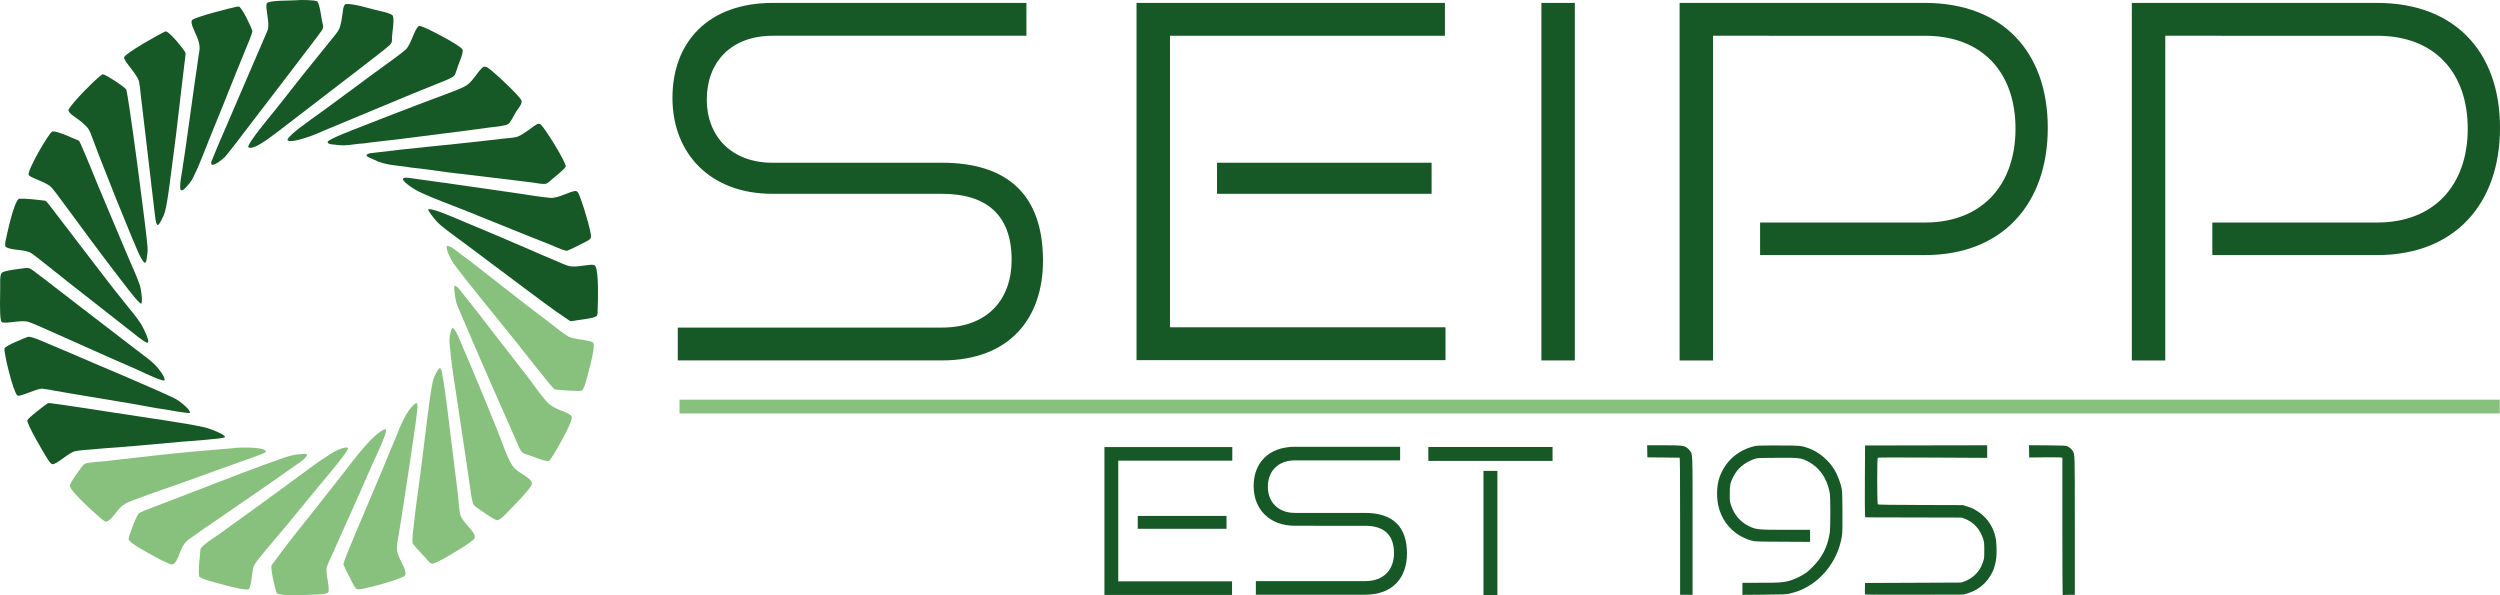 <?xml version="1.0" encoding="UTF-8" standalone="no"?>
<!-- Created with Inkscape (http://www.inkscape.org/) -->

<svg
   width="936.918mm"
   height="223.051mm"
   viewBox="0 0 936.918 223.051"
   version="1.1"
   id="svg1"
   xml:space="preserve"
   inkscape:version="1.4.2 (ebf0e94, 2025-05-08)"
   sodipodi:docname="Logo.svg"
   inkscape:export-filename="Logo.png"
   inkscape:export-xdpi="96"
   inkscape:export-ydpi="96"
   xmlns:inkscape="http://www.inkscape.org/namespaces/inkscape"
   xmlns:sodipodi="http://sodipodi.sourceforge.net/DTD/sodipodi-0.dtd"
   xmlns="http://www.w3.org/2000/svg"
   xmlns:svg="http://www.w3.org/2000/svg"><sodipodi:namedview
     id="namedview1"
     pagecolor="#ffffff"
     bordercolor="#000000"
     borderopacity="0.25"
     inkscape:showpageshadow="2"
     inkscape:pageopacity="0.0"
     inkscape:pagecheckerboard="0"
     inkscape:deskcolor="#d1d1d1"
     inkscape:document-units="mm"
     inkscape:zoom="0.17972959"
     inkscape:cx="2122.6332"
     inkscape:cy="-169.69938"
     inkscape:window-width="1920"
     inkscape:window-height="1009"
     inkscape:window-x="1912"
     inkscape:window-y="-8"
     inkscape:window-maximized="1"
     inkscape:current-layer="layer1" /><defs
     id="defs1"><style
       id="style1">
      .cls-1, .cls-2 {
        fill: none;
      }

      .cls-3 {
        clip-path: url(#clippath-1);
      }

      .cls-4 {
        fill: #008e49;
      }

      .cls-2 {
        stroke: #fff;
        stroke-miterlimit: 1.85;
        stroke-width: .09px;
      }

      .cls-5 {
        clip-path: url(#clippath);
      }
    </style><clipPath
       id="clippath"><rect
         class="cls-1"
         width="90.71"
         height="28.35"
         id="rect1"
         x="0"
         y="0" /></clipPath><clipPath
       id="clippath-1"><rect
         class="cls-1"
         width="90.71"
         height="28.35"
         id="rect2"
         x="0"
         y="0" /></clipPath></defs><g
     inkscape:label="Ebene 1"
     inkscape:groupmode="layer"
     id="layer1"
     transform="translate(15.976,-27.978)"><g
       id="g1"
       transform="matrix(0.245,0,0,0.245,-19.508,23.128)"><path
         fill="#88c07e"
         d="m 686.936,582.692 c 1.795,0.983 2.779,2.961 3.176,4.942 3.706,18.501 5.895,37.644 8.396,56.347 l 16.412,132.534 c 1.277,10.285 1.144,22.071 4.064,31.955 2.365,8.004 15.643,19.092 20.198,27.555 0.992,1.843 2.201,4.913 1.234,6.99 -2.702,5.804 -41.302,28.111 -48.781,32.019 -4.546,2.145 -11.043,6.34 -16.016,6.923 -1.73,0.203 -4.611,-2.301 -5.91,-3.827 -6.948,-8.212 -17.35,-18.237 -23.609,-26.474 -2.464,-3.243 1.819,-32.571 2.311,-37.387 2.348,-22.984 6.047,-45.804 8.904,-68.665 l 11.079,-88.81 c 2.249,-17.574 4.396,-35.758 7.931,-53.105 1.294,-6.352 5.877,-16.388 10.611,-20.997 z"
         id="path1" /><path
         fill="#88c07e"
         d="m 706.639,520.884 c 5.816,4.175 10.893,18.654 13.815,25.444 l 13.479,31.484 c 14.366,33.881 28.364,67.915 41.994,102.099 5.117,12.862 15.188,42.097 22.48,52.442 6.492,9.211 17.774,12.982 25.852,20.356 1.794,1.638 4.086,4.309 3.92,6.932 -0.355,5.594 -22.431,28.203 -27.832,33.691 -4.918,4.722 -18.731,21.116 -24.585,22.13 -4.866,0.843 -27.097,-16.087 -31.769,-19.114 -1.85,-1.199 -5.599,-4.361 -6.167,-6.618 -2.334,-9.287 -3.704,-19.56 -5.014,-29.068 -1.491,-11.208 -3.119,-22.398 -4.883,-33.566 L 706.443,584.068 c -1.866,-12.89 -3.027,-26.132 -4.376,-39.09 -0.642,-6.171 0.85,-19.115 4.572,-24.094 z"
         id="path2" /><path
         fill="#88c07e"
         d="m 378.536,704.571 c 7.977,-0.087 39.518,-1.274 42.803,5.611 l -0.453,1.137 c -4.022,3.308 -34.684,13.343 -41.408,15.79 l -90.979,32.815 c -20.563,7.242 -41.371,14.065 -61.782,22.003 -8.94,3.477 -17.049,5.355 -25.467,11.68 -7.121,5.351 -15.268,21.11 -23.788,24.191 -2.073,0.749 -6.7,-3.454 -8.535,-4.968 -8.232,-7.021 -46.233,-40.387 -47.662,-49.733 -0.598,-3.911 15.254,-25.214 18.382,-29.323 1.378,-1.81 3.099,-4.041 5.308,-4.802 7.385,-2.544 20.037,-2.676 28.001,-3.453 8.148,-0.796 16.286,-1.97 24.434,-2.854 35.667,-3.869 71.272,-8.328 107.006,-11.602 l 49.522,-4.25 c 8.031,-0.689 16.724,-1.158 24.618,-2.242 z"
         id="path3" /><path
         fill="#165826"
         d="m 753.91,121.997 c 2.657,-0.309 4.431,0.029 6.756,1.435 7.501,4.533 50.322,44.476 51.524,50.432 0.413,2.049 -0.188,4.069 -1.069,5.913 -1.805,3.774 -4.843,7.111 -7.068,10.672 -3.293,5.271 -5.918,11.198 -9.516,16.24 -1.926,2.699 -3.759,3.641 -6.937,4.49 -7.506,2.004 -15.923,2.535 -23.636,3.538 l -36.495,4.909 -108.489,13.78 c -15.627,1.938 -32.942,3.478 -48.31,5.773 -8.525,0.212 -19.932,2.7 -28.805,2.886 -5.675,0.191 -11.423,-0.48 -17.058,-1.145 -2.919,-0.345 -9.468,-0.404 -9.203,-4.401 3.544,-4.962 43.046,-19.636 51.752,-23.113 30.638,-12.125 61.371,-24.008 92.195,-35.648 l 39.504,-14.847 c 8.938,-3.377 17.674,-6.521 26.205,-10.866 12.566,-6.401 18.366,-22.011 28.65,-30.048 z"
         id="path4" /><path
         fill="#88c07e"
         d="m 603.448,676.193 c 0.028,0.01 0.059,0.014 0.085,0.029 0.596,0.343 1.115,0.48 1.312,1.183 1.611,5.755 -17.261,44.552 -20.342,51.455 -14.219,32.629 -28.674,65.155 -43.365,97.575 l -16.719,37.511 c -3.25,7.254 -7.216,15.305 -9.924,22.722 -2.997,8.208 5.145,32.185 2.101,39.232 -3.305,3.535 -19.36,3.335 -24.681,3.547 -10.732,0.427 -45.163,2.593 -54.077,-2.131 -2.394,-4.756 -10.265,-39.516 -7.831,-42.928 21.446,-30.072 45.039,-58.978 68.033,-87.92 l 43.645,-55.437 c 13.213,-16.983 42.987,-57.88 61.763,-64.838 z"
         id="path5" /><path
         fill="#88c07e"
         d="m 541.807,704.464 c 1.46,-0.177 1.887,-0.144 3.322,-0.094 1.426,0.887 0.971,0.287 1.497,1.795 -0.953,6.135 -36.702,47.915 -42.773,55.2 L 452.1,824.331 c -11.427,13.759 -23.292,27.299 -34.604,41.139 -4.166,5.098 -12.3,14.575 -14.894,20.179 -2.916,6.299 -3.16,31.487 -7.954,35.588 -7.203,2.286 -49.035,-9.751 -58.263,-12.428 -5.579,-1.532 -12.647,-3.682 -17.321,-6.972 -1.72,-10.942 1.232,-30.209 1.937,-41.452 0.334,-5.328 22.137,-18.887 28.059,-23.159 l 58.722,-42.353 61.945,-45.282 c 13.646,-10.027 26.605,-20.066 40.861,-29.26 11.237,-7.247 17.889,-12.645 31.219,-15.867 z"
         id="path6" /><path
         fill="#88c07e"
         d="m 709.658,456.551 c 2.754,1.144 3.73,1.634 5.711,3.874 5.094,5.758 9.849,12.143 14.648,18.185 9.998,12.443 19.836,25.015 29.51,37.712 l 64.167,82.769 c 8.373,10.903 21.328,30.492 31.148,38.989 7.358,6.366 17.268,9.171 26.027,13.073 2.892,1.288 7.097,3.153 8.137,6.389 1.852,5.758 -17.578,40.26 -21.514,47.021 -2.124,3.685 -10.995,19.904 -13.962,20.48 -5.615,1.09 -28.019,-8.723 -34.188,-10.321 -6.895,-1.649 -8.872,-6.181 -11.59,-12.32 C 776,630.677 744.232,558.794 713.713,486.549 c -1.994,-4.719 -5.757,-25.383 -4.055,-29.998 z"
         id="path7" /><path
         fill="#165826"
         d="m 670.1,339.6 c 9.52,-0.025 35.817,11.799 46.075,16.004 34.153,14.193 68.21,28.613 102.171,43.26 15.006,6.67 30.097,13.147 45.27,19.427 6.255,2.597 12.633,5.721 19.06,7.806 9.192,2.981 20.762,0.3 30.157,-0.728 3.083,-0.337 6.605,-0.935 9.678,-0.337 1.383,0.269 2.081,0.864 2.789,2.078 4.949,8.482 3.979,52.36 3.391,64.524 -0.143,2.967 0.197,7.598 -0.872,10.292 -0.583,1.469 -2.111,2.068 -3.431,2.764 -9.322,3.279 -24.755,4.128 -34.788,6.287 -1.347,0.043 -2.774,0.126 -3.926,-0.63 -26.795,-17.571 -52.784,-37.749 -78.475,-56.816 L 730.028,395.72 c -13.982,-10.463 -28.505,-20.587 -42.064,-31.82 -5.527,-4.58 -14.242,-15.491 -18.184,-22.098 -0.515,-0.864 -0.025,-1.51 0.32,-2.202 z"
         id="path8" /><path
         fill="#88c07e"
         d="m 476.653,714.345 c 2.738,-0.385 5.757,-1.331 7.465,1.215 -0.229,4.999 -16.815,15.408 -21.152,18.501 -11.149,7.982 -22.37,15.864 -33.661,23.643 l -84.682,58.403 c -11.045,7.357 -21.96,14.91 -32.738,22.654 -4.126,2.962 -9.041,5.9 -12.599,9.49 -7.809,7.878 -9.783,19.76 -15.069,29.167 -1.307,2.327 -3.368,5.194 -6.158,5.808 -4.445,0.979 -33.948,-15.75 -39.465,-18.918 -4.961,-2.995 -28.011,-15.027 -27.395,-20.363 0.691,-5.98 12.664,-37.631 16.104,-39.406 9.202,-4.748 28.576,-11.514 39.091,-15.623 l 120.563,-46.417 c 20.886,-7.823 41.891,-15.636 62.989,-22.915 8.977,-3.097 17.17,-4.858 26.707,-5.239 z"
         id="path9" /><path
         fill="#88c07e"
         d="m 650.672,636.334 0.898,0.186 c 2.136,1.995 1.54,5.255 1.283,7.99 -0.99,10.536 -2.421,21.237 -3.935,31.696 -6.441,44.632 -13.165,89.223 -20.173,133.77 l -4.581,28.665 c -1.133,7.091 -2.977,15.04 -2.482,22.214 0.771,11.164 11.894,24.477 13.057,35.44 0.166,1.561 0.064,2.782 -1.056,3.987 -5.214,5.607 -59.481,20.209 -69.597,20.938 -2.217,0.16 -3.82,0.039 -5.561,-1.444 -3.493,-4.938 -7.225,-12.843 -10.004,-18.376 -2.846,-5.665 -6.42,-12.356 -8.845,-18.143 1.841,-8.102 6.225,-17.984 9.458,-25.687 l 10.636,-25.663 37.788,-89.269 c 6.947,-16.183 13.367,-32.979 20.358,-49.097 7.756,-17.882 16.728,-45.853 32.756,-57.207 z"
         id="path10" /><path
         fill="#165826"
         d="m 87.808,636.49 c 1.173,-0.058 2.821,-0.119 3.969,0.034 31.07,4.134 62.007,9.194 92.997,13.844 l 82.475,12.54 c 20.519,3.136 41.265,6.363 61.516,10.874 4.329,0.964 30.25,10.128 29.83,14.727 -4.675,2.825 -56.311,6.065 -65.972,6.955 -31.852,2.981 -63.72,5.786 -95.603,8.418 -14.614,0.949 -29.214,2.117 -43.793,3.503 -7.922,0.698 -16.311,0.979 -24.078,2.66 -9.718,2.103 -28.995,21.217 -34.873,19.706 -2.235,-0.575 -4.347,-3.73 -5.625,-5.555 -5.06,-7.229 -34.033,-56.871 -32.364,-61.608 1.319,-3.743 26.477,-23.019 31.52,-26.098 z"
         id="path11" /><path
         fill="#88c07e"
         d="m 697.995,395.822 c 6.767,0.678 12.298,5.955 17.705,9.96 7.805,5.797 15.561,11.662 23.266,17.594 l 77.483,60.5 c 12.697,9.878 25.705,19.426 38.478,29.312 9.232,7.43 18.403,14.477 28.213,20.887 8.342,5.452 34.473,5.347 39.046,10.286 3.14,7.692 -9.323,51.782 -12.363,61.855 -0.965,2.924 -2.882,9.849 -5.962,11.249 -2.549,1.158 -39.363,-1.145 -41.287,-2.234 -3.759,-2.128 -52.925,-65.342 -59.628,-73.671 l -51.084,-63.131 c -14.997,-18.392 -29.812,-37.053 -43.99,-56.093 -3.071,-4.125 -12.208,-21.801 -9.877,-26.514 z"
         id="path12" /><path
         fill="#165826"
         d="m 836.797,209.272 c 0.348,-0.045 0.697,-0.081 1.046,-0.111 1.677,-0.131 2.884,0.255 4.109,1.411 6.518,6.15 39.017,58.063 37.82,64.118 -0.563,2.849 -20.847,19.346 -24.657,22.491 -1.835,1.515 -4.131,3.712 -6.587,3.897 -6.156,0.462 -13.349,-1.275 -19.513,-2.099 -9.507,-1.272 -19.058,-2.388 -28.584,-3.525 l -99.987,-11.972 c -18.37,-2.311 -39.391,-5.703 -57.488,-7.393 -19.262,-3.526 -39.249,-2.824 -57.21,-12.407 -2.832,-1.511 -10.097,-3.453 -10.724,-6.418 1.284,-2.765 6.038,-3.089 8.987,-3.463 58.551,-7.409 117.687,-12.346 176.297,-19.18 7.684,-0.93 15.374,-1.812 23.069,-2.646 5.963,-0.613 18.013,-1.346 23.118,-3.308 10.159,-3.904 19.915,-13.462 29.605,-19 z"
         id="path13" /><path
         fill="#165826"
         d="m 636.851,291.659 c 4.583,0.169 13.433,1.783 18.371,2.45 12.611,1.599 25.206,3.32 37.784,5.165 l 113.556,16.292 c 16.427,2.281 33.106,5.539 49.623,6.872 12.913,1.042 32.083,-11.439 39.361,-10.312 1.668,0.258 2.631,1.417 3.467,2.794 3.94,6.493 21.181,61.777 19.342,68.032 -1.03,3.504 -5.038,5.107 -8.001,6.655 -6.207,3.139 -23.486,12.316 -29.277,13.911 -8.22,-1.797 -18.652,-6.987 -26.7,-10.219 l -31.91,-12.616 -91.863,-37.034 c -25.569,-10.446 -51.965,-19.369 -77.059,-31.535 -5.041,-2.444 -19.194,-11.554 -22.529,-17.203 -0.535,-0.905 0.01,-1.64 0.441,-2.364 1.666,-1.096 3.318,-0.853 5.394,-0.888 z"
         id="path14" /><path
         fill="#165826"
         d="m 655.057,59.559 c 1.367,-0.036 2.533,0.096 3.84,0.489 9.289,2.798 59.962,29.117 62.919,35.494 0.836,1.802 0.166,4.649 -0.269,6.486 -1.427,6.017 -4.246,12.038 -6.332,17.884 -1.411,3.954 -2.415,8.128 -4.027,11.999 -1.309,3.143 -2.327,4.511 -5.282,6.146 -7.107,3.933 -15.049,6.768 -22.569,9.82 -12.826,5.11 -25.625,10.288 -38.396,15.532 l -137.414,57.172 c -7.989,4.091 -45.203,18.649 -52.743,14.266 -0.32,-0.588 -0.56,-0.774 -0.469,-1.482 0.787,-6.092 32.562,-28.524 39.12,-33.186 29.628,-21.061 58.588,-43.123 87.935,-64.585 12.004,-8.624 23.949,-17.33 35.836,-26.115 5.748,-4.273 11.224,-8.353 16.771,-12.911 9.543,-7.841 13.068,-30.575 21.08,-37.009 z"
         id="path15" /><path
         fill="#165826"
         d="m 57.468,534.907 c 6.652,-0.256 23.85,7.816 31.069,10.817 23.025,9.585 45.966,19.371 68.82,29.356 30.411,12.739 60.712,25.736 90.903,38.988 11.702,5.234 23.673,10.281 35.102,16.103 4.747,2.419 22.578,15.88 21.696,21.21 -4.05,0.996 -33.932,-4.523 -40.393,-5.633 -13.405,-1.701 -31.095,-5.472 -44.864,-7.805 L 125.794,622.23 c -8.694,-1.431 -17.376,-2.931 -26.046,-4.5 -4.964,-0.916 -14.027,-2.686 -19.509,-3.215 -7.138,-1.972 -35.953,13.494 -39.315,10.182 -6.612,-6.512 -20.249,-62.859 -19.693,-71.63 0.266,-4.191 32.79,-16.934 36.236,-18.16 z"
         id="path16" /><path
         fill="#165826"
         d="m 468.396,20.126 c 5.285,-0.663 27.06,-0.428 31.355,1.746 4.544,5.518 6.109,27.912 8.617,35.567 0.665,2.032 0.336,5.791 -0.965,7.783 -3.737,5.722 -8.089,11.182 -12.217,16.673 l -27.617,36.283 -94.834,123.97 c -4.087,5.386 -8.368,10.301 -12.38,15.66 -0.569,0.639 -1.146,1.271 -1.731,1.895 -3,3.186 -14.226,12.244 -19.126,12.21 -1.16,-0.008 -1.452,-0.85 -1.918,-1.623 -0.097,-1.387 -0.069,-2.648 0.457,-3.974 7.221,-18.165 15.054,-36.029 22.835,-53.964 l 43.335,-100.807 c 6.311,-14.777 13.101,-29.89 19.315,-44.827 4.517,-10.861 -3.744,-33.776 -1.114,-41.576 1.767,-5.239 38.206,-4.176 45.51,-4.96 z"
         id="path17" /><path
         fill="#165826"
         d="m 542.926,25.961 c 14.097,-0.967 40.182,8.19 54.759,11.116 4.619,0.927 14.787,3.407 17.67,6.703 2.845,8.802 -1.849,27.924 -1.38,37.998 0.114,2.453 -1.377,4.96 -3.198,6.669 -4.942,4.635 -10.43,8.781 -15.777,12.986 l -31.893,24.721 -122.305,93.981 c -7.476,5.038 -37.956,30.916 -46.682,24.915 -1.327,-6.304 38.116,-52.945 43.71,-60.042 27.633,-35.419 55.656,-70.533 84.064,-105.334 3.113,-3.864 9.764,-11.69 11.52,-15.883 2.997,-7.504 3.787,-15.876 5.079,-23.799 0.805,-4.935 0.581,-10.447 4.433,-14.032 z"
         id="path18" /><path
         fill="#165826"
         d="m 54.342,429.7 c 5.6,-0.456 8.804,2.585 13.048,5.678 11.046,8.048 21.722,16.593 32.566,24.91 l 78.79,60.669 c 15.342,11.597 30.603,23.302 45.779,35.115 10.036,7.741 20.954,15.083 29.502,24.473 3.24,3.558 13.535,16.264 12.064,21.099 -3.449,1.595 -25.185,-8.8 -30.116,-10.922 -15.772,-7.626 -34.086,-15.216 -50.188,-22.279 l -65.819,-29.372 -41.297,-18.37 c -6.602,-2.903 -13.272,-6.008 -20.134,-8.375 -10.936,-3.773 -32.193,2.874 -41.036,0.513 -1.042,-0.921 -1.325,-1.653 -1.663,-3.003 -2.193,-8.755 -1.227,-39.195 -1.109,-49.484 0.064,-5.556 -0.31,-11.522 0.289,-17.014 0.209,-1.913 0.644,-4.211 1.794,-5.809 3.05,-4.237 30.529,-6.761 37.53,-7.829 z"
         id="path19" /><path
         fill="#165826"
         d="m 376.332,30.138 c 0.915,-0.165 3.499,-0.437 4.11,-0.024 5.458,3.689 18.773,32.1 20.154,37.14 -1.113,6.046 -7.543,20.957 -10.151,27.251 -5.269,12.588 -10.426,25.223 -15.47,37.901 -12.805,32.3 -25.811,64.52 -39.015,96.659 -8.339,20.708 -15.914,41.688 -25.758,61.721 -2.976,6.057 -7.024,11.031 -11.674,15.849 -2.152,2.13 -4.324,5.141 -7.493,3.965 -2.948,-3.746 1.166,-23.941 1.974,-29.191 1.787,-11.366 3.49,-22.745 5.108,-34.136 l 14.549,-103.969 c 1.924,-12.314 3.695,-24.65 5.313,-37.008 0.593,-4.475 1.918,-9.617 1.768,-14.095 -0.374,-11.184 -7.097,-21.617 -10.827,-31.903 -0.872,-2.406 -2.469,-7.288 -0.834,-9.603 3.303,-4.675 58.636,-18.688 68.246,-20.556 z"
         id="path20" /><path
         fill="#165826"
         d="m 171.135,133.441 c 0.328,0.035 0.656,0.07 0.981,0.119 5.147,0.789 32.469,18.693 35.345,23.118 3.028,4.658 31.348,219.482 32.678,241.498 0.398,6.584 -0.636,13.365 -1.768,19.837 -0.296,1.69 -0.494,2.691 -1.937,3.709 l -1.104,-0.202 c -5.299,-3.829 -12.917,-24.124 -15.948,-31.243 -1.575,-3.041 -3.2,-7.236 -4.53,-10.444 -16.72,-40.327 -32.914,-80.859 -48.737,-121.549 L 155.52,230.296 c -1.223,-3.152 -3.572,-9.789 -5.245,-12.366 -5.054,-7.785 -13.756,-13.631 -21.179,-19.041 -3.156,-2.3 -6.611,-4.6 -8.965,-7.757 -0.673,-0.904 -1.379,-2.399 -0.942,-3.341 4.894,-10.541 44.071,-49.813 51.946,-54.35 z"
         id="path21" /><path
         fill="#165826"
         d="m 267.238,67.896 c 0.246,0.006 1.825,0.039 2.041,0.155 7.536,4.068 26,26.536 29.07,32.898 -0.217,5.14 -1.633,14.564 -2.262,20.014 -1.711,15.037 -3.502,30.066 -5.373,45.085 -4.555,40.851 -9.586,81.647 -15.093,122.381 -1.669,12.27 -6.133,50.939 -10.792,60.763 -1.506,3.176 -5.889,13.754 -9.051,14.885 l -1.069,-0.646 c -2.269,-3.721 -2.737,-10.456 -3.354,-14.971 L 235.993,217.865 c -1.754,-15.941 -3.647,-31.867 -5.68,-47.775 -1.025,-8.489 -1.541,-17.521 -3.34,-25.854 -2.227,-10.32 -24,-31.635 -22.649,-36.902 1.533,-5.972 55.37,-36.3 62.914,-39.438 z"
         id="path22" /><path
         fill="#165826"
         d="m 94.517,220.757 c 9.627,-0.23 29.281,9.956 38.77,13.344 2.487,0.887 3.377,3.349 4.368,5.572 9.779,21.943 18.612,44.27 27.79,66.462 l 31.234,74.245 c 5.436,13.023 10.939,26.016 16.511,38.981 5.3,12.022 11.143,24.944 15.308,37.354 1.672,4.981 4.297,23.522 2.173,27.484 l -0.824,-0.051 c -4.341,-2.506 -13.501,-14.461 -16.979,-18.752 -26.344,-33.854 -52.185,-68.098 -77.513,-102.72 -9.496,-13.054 -19.096,-26.032 -28.8,-38.932 -4.146,-5.518 -8.724,-11.955 -13.267,-17.166 -6.697,-7.682 -29.716,-13.553 -35.007,-18.843 -3.057,-6.056 29.803,-63.066 36.236,-66.978 z"
         id="path23" /><path
         fill="#165826"
         d="m 43.297,323.84 c 12.081,-0.58 26.925,1.518 39.091,2.782 2.654,0.276 4.968,3.534 6.63,5.668 8.384,10.769 17.075,22.266 25.329,33.068 l 58.697,76.647 c 10.851,14.147 21.879,28.157 33.081,42.028 8.145,10.134 16.818,20.329 23.923,31.193 1.949,2.98 14.699,26.919 10.225,28.94 -3.713,-0.548 -9.415,-5.177 -12.692,-7.517 L 119.326,451.783 84.112,423.792 c -6.593,-5.238 -13.23,-10.608 -20.904,-16.129 -9.909,-7.13 -30.463,-4.087 -40.099,-10.24 -1.04,-1.324 -0.831,-6.136 -0.566,-7.31 2.723,-12.033 12.213,-59.659 20.753,-66.273 z"
         id="path24" /></g><g
       id="g4"
       transform="translate(-0.85)"><path
         class="cls-4"
         d="m 238.886,163.056 v -12.312 h 98.937 c 17.303,0 26.176,-10.648 26.176,-25.4 0,-16.637 -9.206,-24.734 -26.176,-24.734 h -63.555 c -23.181,0 -37.378,-15.085 -37.378,-35.937 0,-20.852 13.31,-35.604 37.6,-35.604 h 95.055 v 12.312 h -95.055 c -15.861,0 -24.734,10.093 -24.734,23.958 0,13.864 9.428,23.625 24.512,23.625 h 63.555 c 24.845,0 37.933,12.201 37.933,36.713 0,21.407 -12.312,37.378 -37.933,37.378 z"
         id="path7-2"
         style="fill:#165826;fill-opacity:1;stroke-width:11.091" /><path
         class="cls-4"
         d="M 410.805,163.056 V 29.071 H 526.379 V 41.382 H 423.338 V 150.634 h 103.262 v 12.312 H 410.805 Z m 30.169,-62.445 V 88.965 h 80.414 v 11.646 z"
         id="path8-4"
         style="fill:#165826;fill-opacity:1;stroke-width:11.091" /><path
         class="cls-4"
         d="M 562.537,163.056 V 29.071 h 12.533 V 163.056 Z"
         id="path9-5"
         style="fill:#165826;fill-opacity:1;stroke-width:11.091" /><path
         class="cls-4"
         d="m 644.503,123.571 v -12.201 h 61.78 c 21.518,0 33.94,-14.197 33.94,-35.16 0,-20.963 -12.312,-34.827 -33.94,-34.827 H 626.868 V 163.056 H 614.334 V 29.071 h 91.949 c 29.06,0 46.03,18.301 46.03,46.806 0,28.505 -16.97,47.694 -46.03,47.694 z"
         id="path10-5"
         style="fill:#165826;fill-opacity:1;stroke-width:11.091" /><path
         class="cls-4"
         d="m 813.982,123.571 v -12.201 h 61.78 c 21.518,0 33.94,-14.197 33.94,-35.16 0,-20.963 -12.312,-34.827 -33.94,-34.827 H 796.347 V 163.056 H 783.813 V 29.071 h 91.949 c 29.06,0 46.03,18.301 46.03,46.806 0,28.505 -16.97,47.694 -46.03,47.694 z"
         id="path11-1"
         style="fill:#165826;fill-opacity:1;stroke-width:11.091" /></g><path
       class="cls-4"
       d="m 238.685,177.761 h 682.164 v 5.173 H 238.685 Z"
       id="path9-5-8"
       style="fill:#88c07e;fill-opacity:1;stroke-width:16.078" /><g
       id="g2"
       transform="translate(39.265)"><g
         id="layer1-1"
         transform="translate(338.026,78.732)"><path
           class="cls-4"
           d="m 77.382,172.125 v -5.095 h 40.94 c 7.16,0 10.832,-4.406 10.832,-10.51 0,-6.885 -3.809,-10.235 -10.832,-10.235 H 92.023 c -9.592,0 -15.467,-6.242 -15.467,-14.871 0,-8.629 5.508,-14.733 15.559,-14.733 h 39.334 v 5.095 H 92.115 c -6.563,0 -10.235,4.177 -10.235,9.914 0,5.737 3.901,9.776 10.143,9.776 h 26.299 c 10.281,0 15.697,5.049 15.697,15.192 0,8.858 -5.095,15.467 -15.697,15.467 z"
           id="path7-2-2"
           style="fill:#165826;fill-opacity:1;stroke-width:4.59" /><path
           class="cls-4"
           d="m 20.637,116.758 v 55.444 H 68.462 v -5.095 H 25.824 v -45.209 h 42.73 v -5.095 H 20.637 Z m 12.484,25.84 v 4.819 h 33.275 v -4.819 z"
           id="path8-4-1"
           style="fill:#165826;fill-opacity:1;stroke-width:4.59" /><g
           id="g1-1"><path
             class="cls-4"
             d="m 188.577,121.974 h -46.556 v -5.214 h 46.556 z"
             id="path9-5-2"
             style="fill:#165826;fill-opacity:1;stroke-width:4.217" /><path
             class="cls-4"
             d="m 162.692,172.279 v -46.556 h 5.214 v 46.556 z"
             id="path9-5-2-7"
             style="fill:#165826;fill-opacity:1;stroke-width:4.217" /></g></g><g
         id="g4-1"
         transform="translate(517.872,77.093)"><path
           d="m 93.144,117.84 c -7.599,0 -7.882,0.011 -9.235,0.374 -6.057,1.625 -10.523,5.716 -12.605,11.545 -1.222,3.422 -1.214,8.627 0.019,12.377 1.476,4.487 4.69,8.185 8.811,10.136 1.698,0.804 1.712,0.809 3.169,1.212 1.299,0.359 1.607,0.37 11.633,0.425 l 10.299,0.056 v -2.26 -2.26 h -8.932 c -10.808,0 -11.425,-0.066 -14.254,-1.521 -3.034,-1.56 -5.19,-4.113 -6.383,-7.556 -0.507,-1.463 -0.525,-1.608 -0.529,-4.349 -0.005,-3.259 0.176,-4.176 1.256,-6.338 1.621,-3.246 4.195,-5.429 7.995,-6.783 1.06,-0.378 1.246,-0.387 8.324,-0.439 8.173,-0.059 8.944,0.016 11.189,1.086 4.638,2.211 7.653,6.358 8.704,11.973 0.313,1.672 0.306,13.33 -0.009,15.177 -0.674,3.951 -1.772,6.73 -3.815,9.659 -0.846,1.213 -3.195,3.72 -4.442,4.741 -1.77,1.45 -5.003,3.024 -7.359,3.585 -2.207,0.525 -3.519,0.603 -10.299,0.606 l -6.796,0.003 v 2.263 2.263 l 8.131,-0.068 c 7.634,-0.064 8.222,-0.09 9.631,-0.429 2.94,-0.708 4.62,-1.387 7.161,-2.896 6.673,-3.962 11.517,-11.508 12.45,-19.394 0.112,-0.941 0.152,-4.269 0.109,-8.923 -0.068,-7.348 -0.073,-7.438 -0.5,-9.036 -0.519,-1.942 -1.425,-4.253 -2.227,-5.678 -2.199,-3.907 -6.164,-7.262 -10.184,-8.617 -2.737,-0.922 -2.899,-0.935 -11.311,-0.935 z"
           style="fill:#165826;stroke-width:0.63"
           id="path4-4" /><path
           d="m 44.185,117.757 0.047,2.263 0.047,2.264 5.921,0.056 c 3.256,0.031 6.014,0.063 6.129,0.071 0.166,0.012 0.209,5.271 0.209,25.699 v 25.683 h 2.335 2.335 V 148.011 c 0,-28.351 0.056,-26.767 -1.007,-28.235 -0.27,-0.373 -0.784,-0.872 -1.142,-1.109 -1.265,-0.837 -1.92,-0.906 -8.654,-0.908 z"
           style="fill:#165826;stroke-width:0.63"
           id="path3-2" /><path
           d="m 171.613,117.756 -22.88,0.042 -22.88,0.042 -0.072,12.371 c -0.04,6.804 -0.02,12.863 0.044,13.464 l 0.117,1.093 18.041,0.044 18.041,0.045 1.022,0.37 c 3.433,1.244 5.912,3.94 7.093,7.718 0.35,1.121 0.391,1.564 0.387,4.253 -0.004,2.955 -0.013,3.025 -0.541,4.492 -0.707,1.965 -1.391,3.08 -2.71,4.414 -1.218,1.233 -2.719,2.179 -4.334,2.731 l -1.084,0.371 -18.012,0.083 -18.012,0.084 -0.043,2.001 c -0.024,1.101 -0.007,2.097 0.038,2.214 v 5.2e-4 c 0.066,0.171 3.684,0.203 18.472,0.165 l 18.391,-0.048 1.334,-0.382 c 3.185,-0.913 5.996,-2.8 7.815,-5.247 1.917,-2.579 2.726,-4.65 3.192,-8.173 0.204,-1.543 0.105,-5.667 -0.172,-7.11 -0.768,-4.01 -2.807,-7.334 -5.904,-9.625 -1.74,-1.286 -2.965,-1.913 -4.931,-2.519 l -1.501,-0.463 -15.833,-0.047 c -11.145,-0.033 -15.898,-0.101 -16.052,-0.229 -0.304,-0.252 -0.326,-17.147 -0.022,-17.451 0.151,-0.151 4.975,-0.172 20.597,-0.089 l 20.399,0.109 v -2.363 z"
           style="fill:#165826;stroke-width:0.63"
           id="path2-3" /><path
           d="m 187.28,117.74 0.046,2.302 0.046,2.302 5.645,-0.057 c 3.105,-0.032 5.901,-0.009 6.213,0.049 l 0.567,0.106 v 25.496 c 0,14.023 0.048,25.621 0.106,25.773 v 5.2e-4 c 0.071,0.186 0.222,0.246 0.459,0.183 0.194,-0.052 1.196,-0.096 2.228,-0.097 l 1.876,-0.003 -0.002,-25.892 c -0.002,-27.364 0.021,-26.488 -0.727,-27.935 -0.321,-0.621 -1.265,-1.457 -2.071,-1.833 -0.55,-0.257 -1.39,-0.295 -7.504,-0.342 z"
           style="fill:#165826;stroke-width:0.63"
           id="path1-2" /></g></g></g></svg>
